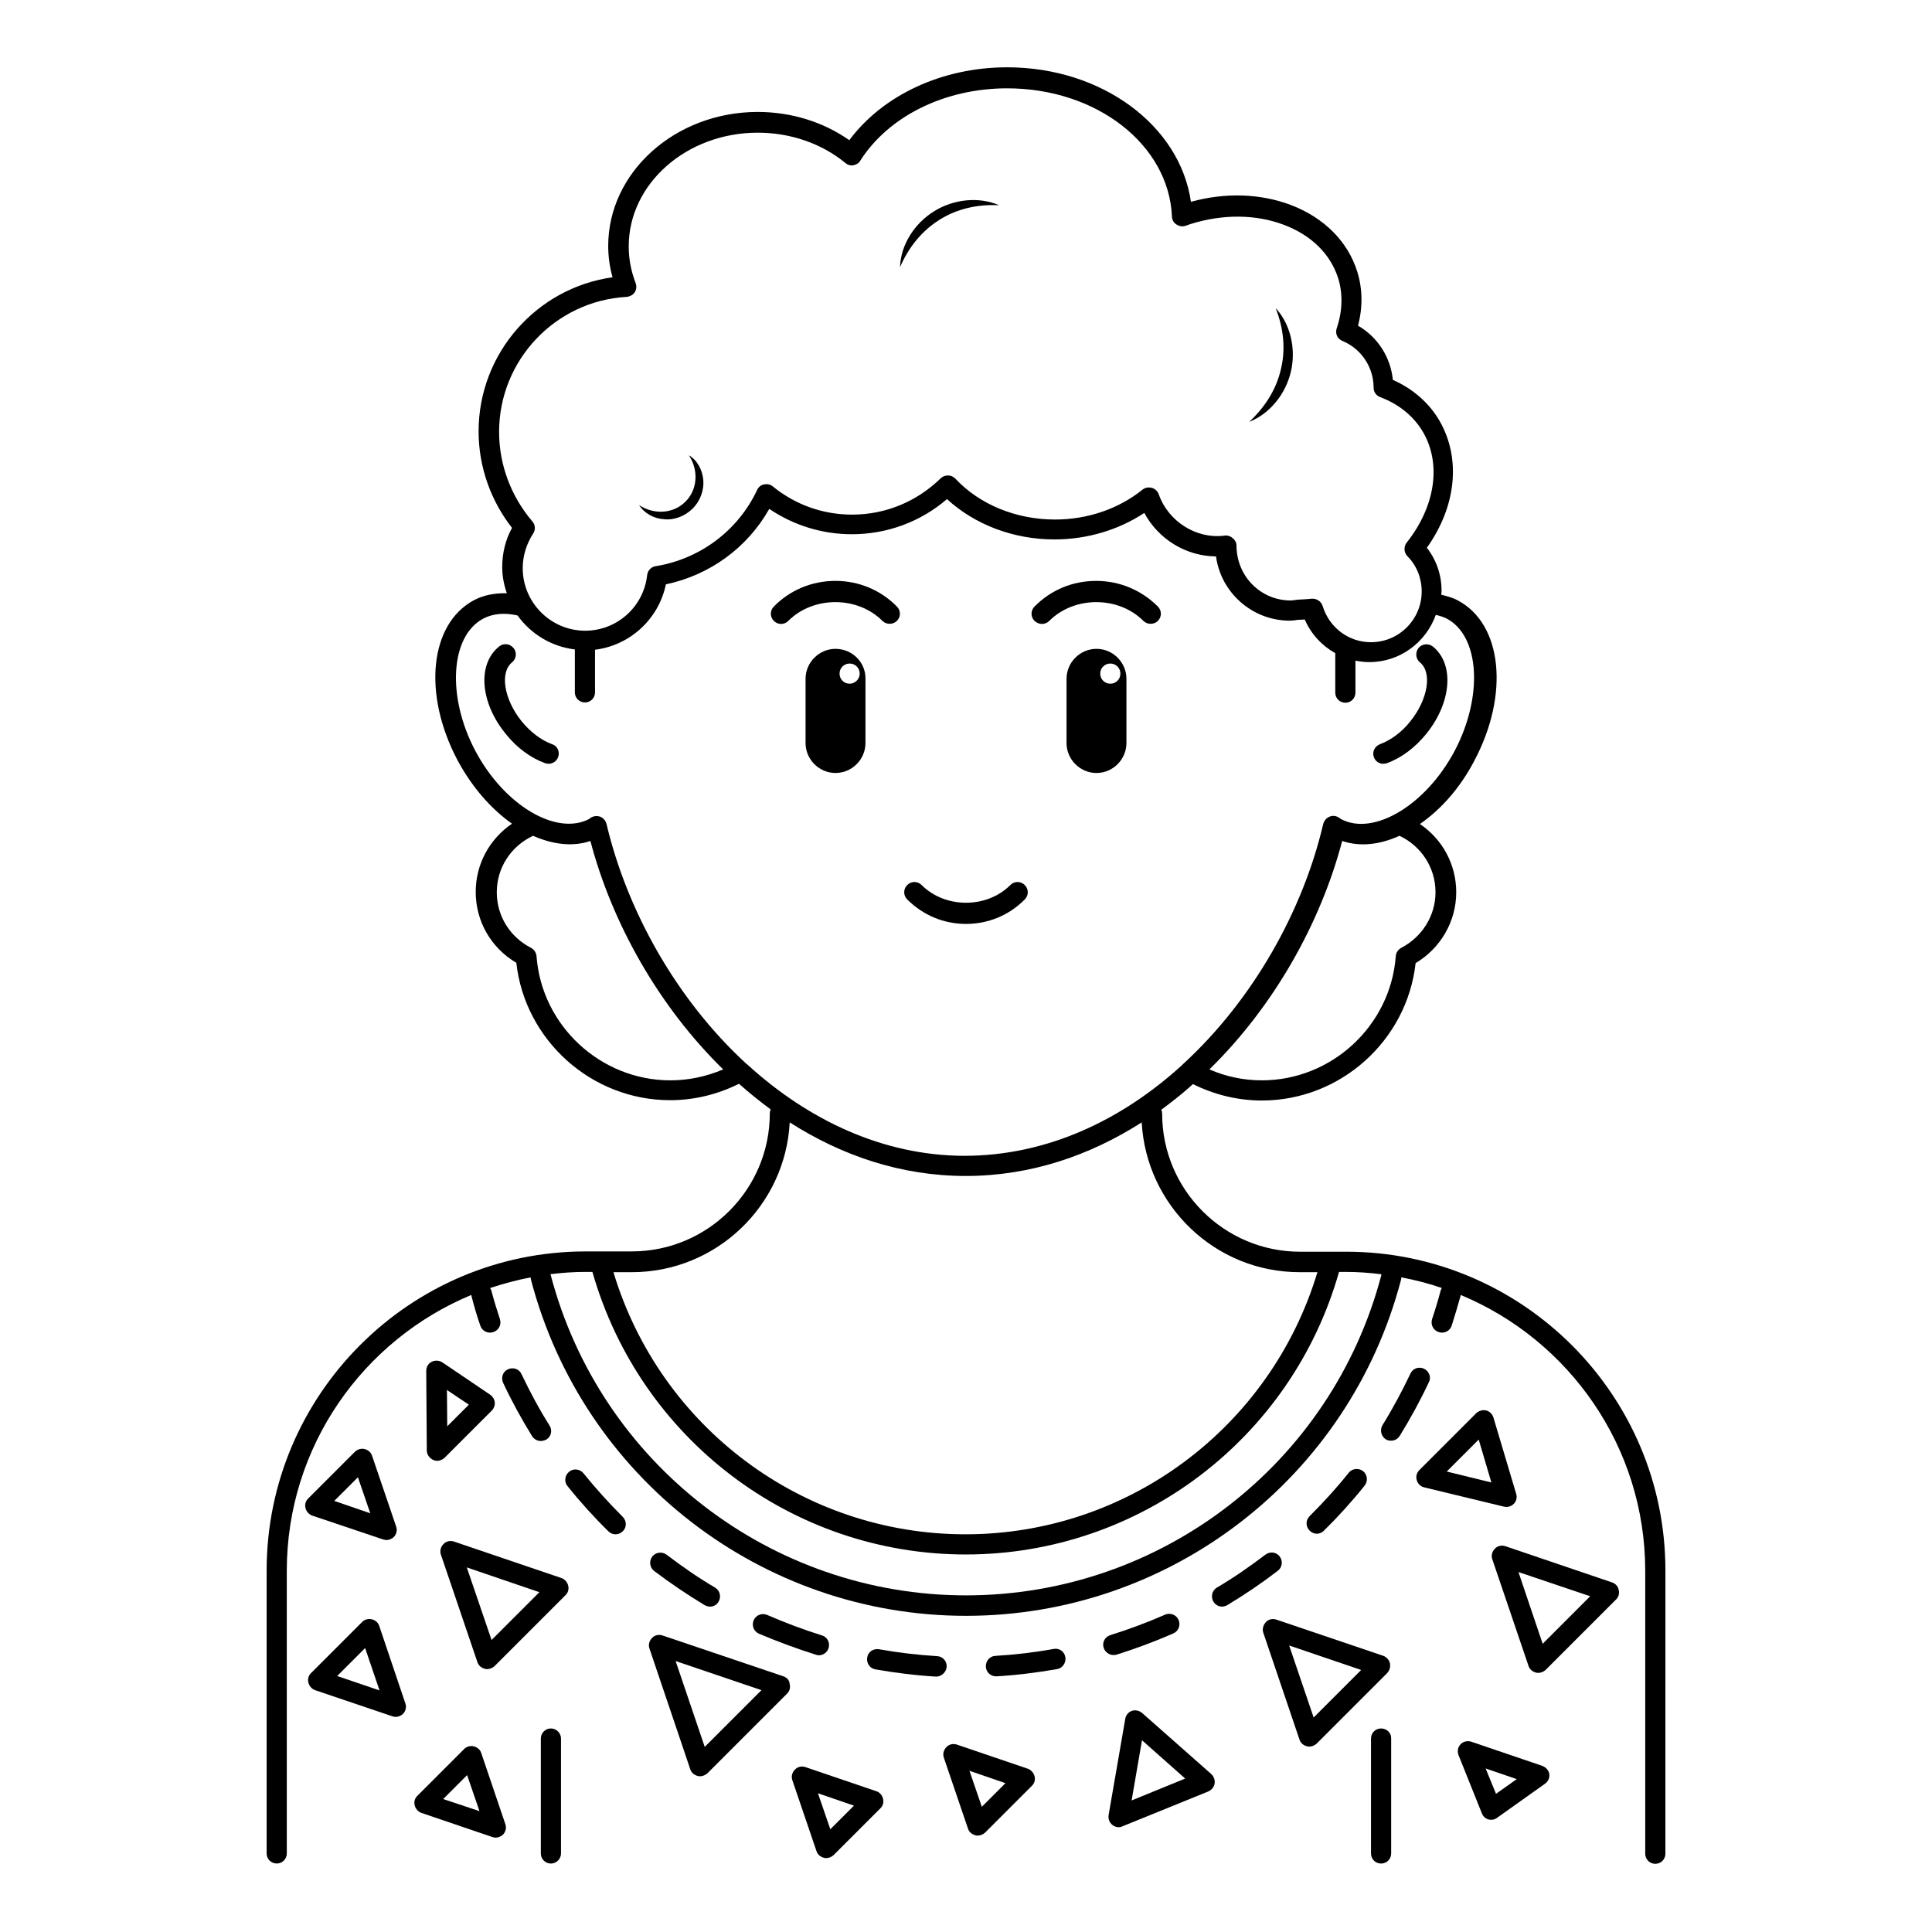 <?xml version="1.0" encoding="UTF-8"?>
<!-- Uploaded to: SVG Repo, www.svgrepo.com, Generator: SVG Repo Mixer Tools -->
<svg fill="#000000" width="800px" height="800px" version="1.1" viewBox="144 144 512 512" xmlns="http://www.w3.org/2000/svg">
 <g>
  <path d="m290.3 341.22c-2.902-1.07-5.727-3.207-8.09-6.106-4.656-5.801-5.801-12.902-2.519-15.574 1.145-0.918 1.375-2.672 0.383-3.816-0.918-1.145-2.672-1.375-3.816-0.383-5.801 4.656-5.039 14.809 1.754 23.129 2.902 3.664 6.641 6.414 10.457 7.785 0.305 0.078 0.609 0.152 0.918 0.152 1.07 0 2.137-0.688 2.519-1.754 0.531-1.375-0.156-2.977-1.605-3.434z"/>
  <path d="m510.61 346.41c0.305 0 0.609-0.078 0.918-0.152 3.816-1.375 7.481-4.121 10.457-7.785 6.719-8.32 7.481-18.473 1.754-23.129-1.145-0.918-2.902-0.762-3.816 0.383-0.918 1.145-0.762 2.902 0.383 3.816 3.281 2.672 2.137 9.77-2.519 15.574-2.289 2.902-5.191 5.039-8.09 6.106-1.375 0.535-2.137 2.062-1.602 3.434 0.375 1.066 1.367 1.754 2.516 1.754z"/>
  <path d="m415.57 382.36c1.07-1.07 1.07-2.75 0-3.816-1.07-1.07-2.75-1.07-3.816 0-6.258 6.258-17.25 6.258-23.512 0-1.07-1.07-2.75-1.07-3.816 0-1.07 1.07-1.07 2.75 0 3.816 4.199 4.199 9.695 6.488 15.574 6.488 5.875 0.004 11.449-2.289 15.57-6.488z"/>
  <path d="m434.58 315.95c-4.352 0-7.938 3.586-7.938 7.938v17.023c0 4.352 3.586 7.938 7.938 7.938s7.938-3.586 7.938-7.938v-17.023c0-4.348-3.586-7.938-7.938-7.938zm3.664 9.238c-1.527 0-2.672-1.223-2.672-2.672 0-1.527 1.223-2.672 2.672-2.672 1.527 0 2.672 1.223 2.672 2.672s-1.145 2.672-2.672 2.672z"/>
  <path d="m365.42 315.95c-4.352 0-7.938 3.586-7.938 7.938v17.023c0 4.352 3.586 7.938 7.938 7.938 4.352 0 7.938-3.586 7.938-7.938v-17.023c0.078-4.348-3.508-7.938-7.938-7.938zm3.742 9.238c-1.527 0-2.672-1.223-2.672-2.672 0-1.527 1.223-2.672 2.672-2.672 1.527 0 2.672 1.223 2.672 2.672s-1.223 2.672-2.672 2.672z"/>
  <path d="m422.06 308.55c6.641-6.641 18.32-6.641 24.961 0 0.535 0.535 1.223 0.762 1.91 0.762s1.375-0.23 1.91-0.762c1.07-1.07 1.07-2.75 0-3.816-4.352-4.352-10.152-6.793-16.336-6.793s-11.984 2.367-16.336 6.793c-1.07 1.07-1.07 2.75 0 3.816 1.145 1.066 2.824 1.066 3.891 0z"/>
  <path d="m365.42 297.94c-6.184 0-11.984 2.367-16.336 6.793-1.07 1.07-1.07 2.75 0 3.816 1.07 1.07 2.75 1.07 3.816 0 6.641-6.641 18.32-6.641 24.961 0 0.535 0.535 1.223 0.762 1.91 0.762s1.375-0.23 1.91-0.762c1.07-1.07 1.07-2.75 0-3.816-4.277-4.348-10.078-6.793-16.262-6.793z"/>
  <path d="m298.62 534.43c-0.918-1.145-2.672-1.375-3.816-0.383-1.145 0.918-1.375 2.672-0.383 3.816 3.359 4.199 7.023 8.246 10.84 11.984 0.535 0.535 1.223 0.762 1.91 0.762s1.375-0.305 1.91-0.84c1.07-1.07 0.992-2.75-0.078-3.816-3.664-3.664-7.176-7.555-10.383-11.523z"/>
  <path d="m394.88 585.72c0.078-1.527-1.07-2.75-2.519-2.824-5.113-0.305-10.305-0.918-15.418-1.832-1.527-0.23-2.902 0.688-3.129 2.215-0.23 1.449 0.688 2.902 2.215 3.129 5.266 0.918 10.688 1.602 16.031 1.91h0.152c1.371-0.082 2.516-1.148 2.668-2.598z"/>
  <path d="m287.33 525.88c0.457 0 0.992-0.152 1.449-0.383 1.297-0.762 1.68-2.441 0.84-3.742-2.75-4.352-5.191-8.93-7.406-13.586-0.609-1.375-2.215-1.91-3.586-1.297-1.375 0.609-1.91 2.215-1.297 3.586 2.289 4.887 4.887 9.617 7.711 14.199 0.535 0.766 1.375 1.223 2.289 1.223z"/>
  <path d="m360.23 582.52c0.23 0.078 0.535 0.152 0.762 0.152 1.145 0 2.215-0.762 2.594-1.91 0.457-1.449-0.383-2.977-1.754-3.359-4.887-1.527-9.77-3.359-14.504-5.418-1.375-0.609-2.977 0-3.586 1.375s0 2.977 1.375 3.586c4.887 2.062 10 3.969 15.113 5.574z"/>
  <path d="m330.76 569.39c0.457 0.23 0.918 0.383 1.375 0.383 0.918 0 1.832-0.457 2.289-1.297 0.762-1.297 0.383-2.977-0.918-3.742-4.426-2.594-8.703-5.574-12.824-8.703-1.223-0.918-2.902-0.688-3.816 0.457-0.918 1.223-0.688 2.902 0.457 3.816 4.356 3.281 8.859 6.336 13.438 9.086z"/>
  <path d="m423.2 580.99c-5.039 0.918-10.23 1.527-15.418 1.832-1.527 0.078-2.594 1.375-2.519 2.902 0.078 1.449 1.297 2.519 2.672 2.519h0.152c5.344-0.305 10.762-0.992 16.031-1.91 1.449-0.23 2.441-1.68 2.215-3.129-0.23-1.527-1.605-2.519-3.133-2.215z"/>
  <path d="m494.8 549.69c3.816-3.742 7.481-7.785 10.84-11.984 0.918-1.145 0.762-2.902-0.383-3.816-1.145-0.918-2.902-0.762-3.816 0.383-3.207 4.047-6.719 7.863-10.383 11.527-1.07 1.07-1.07 2.75 0 3.816 0.535 0.535 1.223 0.84 1.91 0.84 0.613-0.004 1.301-0.23 1.832-0.766z"/>
  <path d="m439.84 582.52c5.113-1.602 10.23-3.512 15.113-5.648 1.375-0.609 1.984-2.215 1.375-3.586-0.609-1.375-2.215-1.984-3.586-1.375-4.734 2.062-9.617 3.894-14.504 5.418-1.449 0.457-2.215 1.984-1.754 3.359 0.383 1.145 1.449 1.91 2.594 1.91 0.23-0.004 0.457-0.004 0.762-0.078z"/>
  <path d="m521.37 506.71c-1.375-0.609-2.977-0.078-3.586 1.297-2.215 4.656-4.656 9.238-7.406 13.664-0.762 1.297-0.383 2.902 0.84 3.742 0.457 0.305 0.918 0.383 1.449 0.383 0.918 0 1.754-0.457 2.289-1.297 2.824-4.582 5.418-9.312 7.711-14.199 0.688-1.301 0.078-2.902-1.297-3.59z"/>
  <path d="m483.13 556.48c-0.918-1.223-2.594-1.375-3.816-0.457-4.121 3.129-8.398 6.106-12.824 8.703-1.297 0.762-1.68 2.441-0.918 3.742 0.535 0.84 1.375 1.297 2.289 1.297 0.457 0 0.918-0.152 1.375-0.383 4.582-2.75 9.082-5.801 13.359-9.082 1.219-0.918 1.449-2.598 0.535-3.82z"/>
  <path d="m500.76 475.72h-12.215c-20.152 0-36.562-16.41-36.562-36.562 0-0.383-0.078-0.762-0.23-1.07 2.902-2.137 5.727-4.352 8.398-6.793 5.648 2.824 11.91 4.352 18.242 4.352 20.84 0 38.473-15.879 40.762-36.41 6.641-3.969 10.762-11.07 10.762-18.777 0-7.406-3.664-14.047-9.617-18.09 5.496-3.816 10.609-9.465 14.426-16.793 9.312-17.559 7.406-36.184-4.352-42.441-1.375-0.762-2.902-1.145-4.426-1.527 0-0.383 0.078-0.688 0.078-1.07 0-4.199-1.375-8.168-3.894-11.375 7.785-10.914 9.082-23.586 3.434-33.512-2.75-4.809-7.023-8.551-12.441-10.992-0.609-6.031-4.047-11.375-9.238-14.352 1.297-4.887 1.223-9.848-0.23-14.426-2.519-7.938-8.777-14.199-17.559-17.559-8.09-3.055-17.406-3.359-26.488-0.84-2.902-20.23-23.586-35.648-48.703-35.648-17.176 0-32.898 7.328-41.832 19.312-6.945-4.887-15.496-7.481-24.273-7.481-21.832 0-39.617 15.953-39.617 35.496 0 2.824 0.383 5.574 1.145 8.32-20.152 2.824-35.496 20.152-35.496 40.84 0 9.238 3.129 18.242 8.855 25.57-1.754 3.207-2.594 6.719-2.594 10.383 0 2.441 0.457 4.734 1.223 6.945-3.129-0.078-6.106 0.457-8.703 1.832-11.754 6.258-13.664 24.887-4.352 42.441 3.894 7.25 9.008 12.977 14.426 16.793-5.953 4.047-9.617 10.688-9.617 18.09 0 7.785 4.047 14.809 10.762 18.777 2.289 20.535 19.922 36.41 40.762 36.41 6.336 0 12.594-1.527 18.242-4.352 2.672 2.367 5.496 4.656 8.398 6.793-0.152 0.305-0.23 0.688-0.23 1.07 0 20.152-16.41 36.562-36.562 36.562l-8.387 0.004h-3.816c-46.641 0-84.578 37.938-84.578 84.578v74.961c0 1.527 1.223 2.672 2.672 2.672 1.527 0 2.672-1.223 2.672-2.672l-0.004-74.883c0-32.977 20.23-61.219 48.93-73.129v0.23c0.688 2.672 1.449 5.344 2.367 7.938 0.383 1.145 1.449 1.832 2.594 1.832 0.305 0 0.535-0.078 0.84-0.152 1.449-0.457 2.215-1.984 1.754-3.434-0.84-2.519-1.602-5.039-2.289-7.633-0.078-0.23-0.23-0.457-0.305-0.609 3.512-1.145 7.098-2.137 10.762-2.824 0 0.23 0 0.457 0.078 0.688 13.742 52.367 61.145 89.008 115.27 89.008s101.52-36.562 115.27-89.008c0.078-0.23 0.078-0.457 0.078-0.688 3.664 0.688 7.25 1.602 10.762 2.824-0.152 0.23-0.23 0.383-0.305 0.609-0.688 2.594-1.449 5.113-2.289 7.633-0.457 1.449 0.305 2.977 1.754 3.434 0.305 0.078 0.535 0.152 0.84 0.152 1.145 0 2.215-0.688 2.594-1.832 0.84-2.594 1.602-5.266 2.367-7.938v-0.23c28.703 11.91 48.93 40.227 48.93 73.129v74.961c0 1.527 1.223 2.672 2.672 2.672 1.527 0 2.672-1.223 2.672-2.672l0.004-74.961c0.074-46.641-37.938-84.578-84.578-84.578zm23.664-95.266c0 6.184-3.512 11.832-9.082 14.734-0.84 0.457-1.375 1.297-1.449 2.215-1.375 18.473-17.023 32.898-35.496 32.898-4.809 0-9.543-0.992-13.895-2.902 17.098-16.719 29.465-38.777 35.191-60.535 4.734 1.602 10 0.992 15.191-1.375 5.797 2.75 9.539 8.477 9.539 14.965zm-248.16-121.98c0-19.008 14.887-34.73 33.816-35.801 0.84-0.078 1.68-0.535 2.137-1.223 0.457-0.762 0.535-1.602 0.23-2.441-1.223-3.207-1.832-6.414-1.832-9.695 0-16.641 15.344-30.152 34.199-30.152 8.625 0 16.871 2.824 23.207 8.016 0.605 0.535 1.445 0.766 2.133 0.613 0.762-0.152 1.449-0.535 1.832-1.223 7.559-11.832 22.441-19.16 38.93-19.16 23.664 0 42.824 14.887 43.664 33.969 0 0.84 0.457 1.68 1.223 2.137 0.688 0.457 1.602 0.609 2.441 0.305l1.297-0.457c8.551-2.672 17.328-2.594 24.734 0.23 7.25 2.75 12.289 7.711 14.352 14.121 1.297 4.199 1.145 8.777-0.383 13.281-0.457 1.375 0.152 2.824 1.527 3.359 4.961 2.062 8.246 6.945 8.246 12.367 0 1.145 0.688 2.137 1.754 2.519 5.039 1.91 8.93 5.113 11.375 9.312 4.887 8.473 3.207 19.695-4.352 29.234-0.84 1.07-0.762 2.594 0.152 3.586 2.519 2.519 3.816 5.879 3.816 9.391 0 7.406-6.031 13.434-13.434 13.434-5.953 0-11.07-3.894-12.824-9.617-0.383-1.145-1.449-1.91-2.594-1.91h-0.457c-1.07 0.152-3.281 0.23-3.281 0.23-0.078 0-0.688 0.078-0.762 0.078-0.457 0.078-0.918 0.152-1.375 0.152-7.938 0-14.352-6.414-14.352-14.578 0-0.762-0.457-1.527-1.07-1.984-0.609-0.535-1.449-0.762-2.215-0.609-7.328 0.918-14.809-3.742-17.328-10.992-0.305-0.84-0.992-1.449-1.832-1.68-0.84-0.23-1.754-0.078-2.441 0.457-6.336 5.113-14.578 7.938-23.207 7.938-10.305 0-20-3.969-26.41-10.84-0.535-0.535-1.223-0.84-1.91-0.84-0.762 0-1.449 0.23-1.984 0.762-6.336 6.184-14.656 9.617-23.434 9.617-7.785 0-15.039-2.594-21.07-7.481-0.609-0.535-1.527-0.688-2.289-0.535-0.84 0.152-1.527 0.762-1.832 1.449-5.039 10.762-15.113 18.32-26.871 20.23-1.223 0.152-2.137 1.145-2.289 2.367-0.918 8.398-8.016 14.734-16.41 14.734-9.16 0-16.566-7.481-16.566-16.566 0-3.281 0.992-6.414 2.75-9.16 0.688-0.992 0.609-2.367-0.23-3.281-5.652-6.641-8.781-15.035-8.781-23.664zm45.418 171.83c-18.473 0-34.121-14.426-35.496-32.898-0.078-0.918-0.609-1.754-1.449-2.215-5.648-2.902-9.082-8.473-9.082-14.734 0-6.488 3.742-12.215 9.617-14.961 5.191 2.289 10.457 2.977 15.191 1.375 5.727 21.754 18.09 43.816 35.191 60.535-4.508 1.906-9.242 2.898-13.973 2.898zm20.535-4.047c-0.152-0.152-0.23-0.23-0.383-0.305-18.551-17.023-31.68-40.609-37.098-63.586-0.23-0.84-0.762-1.527-1.602-1.91-0.84-0.305-1.68-0.23-2.441 0.152-0.23 0.152-0.457 0.305-0.457 0.383-8.777 4.656-22.594-3.586-30.23-17.938-7.633-14.352-6.719-30.457 2.062-35.113 2.594-1.375 5.727-1.602 9.082-0.84 3.512 4.887 8.93 8.246 15.191 9.008v0.078 11.297c0 1.527 1.223 2.672 2.672 2.672 1.527 0 2.672-1.223 2.672-2.672v-11.297c9.238-1.145 16.871-8.09 18.777-17.328 11.602-2.441 21.602-9.695 27.402-20 6.414 4.352 14.047 6.719 21.832 6.719 9.391 0 18.242-3.281 25.266-9.312 7.406 6.793 17.633 10.688 28.473 10.688 8.625 0 17.023-2.519 23.816-7.023 3.742 6.945 10.992 11.449 19.008 11.527 1.297 9.617 9.617 17.023 19.543 17.023 0.688 0 1.375-0.078 2.215-0.23 0 0 0.84 0 1.754-0.078 1.68 3.894 4.582 6.945 8.09 8.93v10.457c0 1.527 1.223 2.672 2.672 2.672 1.527 0 2.672-1.223 2.672-2.672v-8.477c1.223 0.23 2.441 0.383 3.664 0.383 8.168 0 15.039-5.266 17.633-12.52 0.992 0.23 1.984 0.535 2.902 0.992 8.777 4.656 9.695 20.688 2.062 35.113-7.633 14.352-21.449 22.594-30.074 18.016-0.152-0.078-0.535-0.383-0.688-0.457-0.762-0.457-1.602-0.535-2.441-0.152-0.762 0.305-1.375 1.07-1.602 1.91-5.344 22.902-18.551 46.562-37.098 63.586-0.152 0.078-0.23 0.23-0.383 0.383-15.879 14.426-35.57 23.969-57.711 23.969-21.684-0.078-41.379-9.621-57.254-24.047zm-30.766 54.883c22.367 0 40.688-17.633 41.832-39.695 13.742 8.777 29.465 14.199 46.641 14.199s32.898-5.418 46.641-14.199c1.223 22.062 19.465 39.695 41.832 39.695h4.734c-12.367 41.066-50.152 69.465-93.281 69.465s-80.914-28.398-93.281-69.465zm198.62 0.766c-13.129 50-58.398 84.883-110.07 84.883-51.68 0-96.945-34.961-110.07-84.961 0-0.078-0.078-0.078-0.078-0.152 3.055-0.383 6.184-0.609 9.312-0.609h1.832c12.594 44.199 52.898 74.883 98.93 74.883s86.41-30.688 98.93-74.883h1.832c3.129 0 6.258 0.23 9.312 0.609 0.078 0.152 0.078 0.152 0.078 0.23z"/>
  <path d="m351.6 588.24-32.062-10.84c-0.992-0.305-2.062-0.078-2.75 0.688-0.762 0.762-0.992 1.832-0.688 2.75l10.84 32.062c0.305 0.918 1.07 1.527 1.984 1.754 0.23 0.078 0.383 0.078 0.609 0.078 0.688 0 1.375-0.305 1.91-0.762l21.145-21.145c0.688-0.688 0.918-1.602 0.688-2.519-0.07-1.07-0.758-1.758-1.676-2.066zm-20.84 18.703-7.711-22.746 22.746 7.711z"/>
  <path d="m512.36 584.8c-0.23-0.918-0.918-1.68-1.754-1.984l-28.398-9.617c-0.992-0.305-2.062-0.078-2.75 0.688-0.688 0.762-0.992 1.832-0.688 2.75l9.617 28.398c0.305 0.918 1.07 1.527 1.984 1.754 0.23 0.078 0.383 0.078 0.609 0.078 0.688 0 1.375-0.305 1.91-0.762l18.777-18.777c0.613-0.695 0.844-1.609 0.691-2.527zm-20.23 14.352-6.488-19.082 19.082 6.488z"/>
  <path d="m543.2 543.36c0.762 0 1.449-0.305 1.984-0.84 0.688-0.688 0.918-1.68 0.609-2.672l-6.031-20.23c-0.305-0.918-0.992-1.602-1.91-1.832s-1.91 0.078-2.594 0.688l-15.113 15.113c-0.688 0.688-0.992 1.68-0.688 2.672 0.23 0.918 0.992 1.68 1.984 1.91l21.145 5.113c0.156 0 0.383 0.078 0.613 0.078zm-15.801-9.391 8.473-8.473 3.359 11.375z"/>
  <path d="m292.82 562.21-28.551-9.695c-0.992-0.305-2.062-0.078-2.75 0.688-0.762 0.762-0.992 1.832-0.688 2.75l9.695 28.551c0.305 0.918 1.07 1.527 1.984 1.754 0.23 0.078 0.383 0.078 0.609 0.078 0.688 0 1.375-0.305 1.91-0.762l18.855-18.855c0.688-0.688 0.918-1.602 0.688-2.519-0.227-0.922-0.914-1.684-1.754-1.988zm-18.551 16.41-6.566-19.238 19.238 6.566z"/>
  <path d="m446.64 597.93c-0.762-0.609-1.754-0.84-2.672-0.535-0.918 0.305-1.602 1.145-1.754 2.062l-4.426 25.57c-0.152 0.992 0.23 1.984 0.992 2.594 0.457 0.383 1.07 0.609 1.68 0.609 0.383 0 0.688-0.078 0.992-0.23l22.746-9.238c0.84-0.383 1.527-1.145 1.68-2.062s-0.152-1.832-0.84-2.519zm-2.75 23.207 2.75-15.953 11.449 10.152z"/>
  <path d="m258.86 530.91c0.305 0.152 0.688 0.23 0.992 0.23 0.688 0 1.375-0.305 1.91-0.762l12.594-12.594c0.535-0.535 0.84-1.375 0.762-2.137-0.078-0.84-0.535-1.527-1.145-1.984l-12.746-8.625c-0.84-0.535-1.91-0.609-2.824-0.152-0.918 0.457-1.449 1.375-1.449 2.441l0.152 21.223c0.074 0.984 0.762 1.977 1.754 2.359zm9.391-14.656-5.727 5.727-0.078-9.617z"/>
  <path d="m571.22 563.36-28.32-9.617c-0.992-0.305-2.062-0.078-2.75 0.688-0.762 0.762-0.992 1.832-0.688 2.75l9.617 28.32c0.305 0.918 1.07 1.527 1.984 1.754 0.23 0.078 0.383 0.078 0.609 0.078 0.688 0 1.375-0.305 1.91-0.762l18.703-18.703c0.688-0.688 0.918-1.602 0.688-2.519-0.152-0.922-0.84-1.684-1.754-1.988zm-18.398 16.258-6.414-19.008 19.008 6.414z"/>
  <path d="m416.41 612.74-18.855-6.414c-0.992-0.305-2.062-0.078-2.75 0.688-0.762 0.762-0.992 1.832-0.688 2.75l6.414 18.855c0.305 0.918 1.07 1.527 1.984 1.754 0.23 0.078 0.383 0.078 0.609 0.078 0.688 0 1.375-0.305 1.91-0.762l12.441-12.441c0.688-0.688 0.918-1.602 0.688-2.519-0.227-0.918-0.914-1.68-1.754-1.988zm-12.215 10.078-3.281-9.543 9.543 3.281z"/>
  <path d="m244.5 574.88c-0.305-0.918-1.07-1.527-1.984-1.754-0.918-0.23-1.91 0.078-2.519 0.688l-13.586 13.586c-0.688 0.688-0.918 1.602-0.688 2.519 0.23 0.918 0.918 1.68 1.754 1.984l20.535 6.945c0.305 0.078 0.609 0.152 0.84 0.152 0.688 0 1.375-0.305 1.91-0.762 0.762-0.762 0.992-1.832 0.688-2.75zm-11.145 13.281 7.406-7.406 3.816 11.223z"/>
  <path d="m552.75 611.98-18.855-6.414c-0.992-0.305-2.137-0.078-2.824 0.688-0.762 0.762-0.918 1.91-0.535 2.902l6.184 15.418c0.305 0.762 0.918 1.375 1.754 1.602 0.23 0.078 0.535 0.078 0.762 0.078 0.535 0 1.07-0.152 1.527-0.535l12.672-9.008c0.84-0.609 1.297-1.602 1.145-2.594-0.152-0.914-0.836-1.754-1.828-2.137zm-12.293 7.402-2.75-6.719 8.246 2.824z"/>
  <path d="m245.57 551.98c0.305 0.078 0.609 0.152 0.84 0.152 0.688 0 1.375-0.305 1.91-0.762 0.762-0.762 0.992-1.832 0.688-2.75l-6.414-18.855c-0.305-0.918-1.07-1.527-1.984-1.754-0.918-0.23-1.832 0.078-2.519 0.688l-12.441 12.441c-0.688 0.688-0.918 1.602-0.688 2.519 0.23 0.918 0.918 1.68 1.754 1.984zm-6.719-16.488 3.281 9.543-9.543-3.281z"/>
  <path d="m271.53 608.55c-0.305-0.918-1.07-1.527-1.984-1.754-0.918-0.23-1.91 0.078-2.519 0.688l-12.441 12.441c-0.688 0.688-0.918 1.602-0.688 2.519 0.23 0.918 0.918 1.68 1.754 1.984l18.855 6.414c0.305 0.078 0.609 0.152 0.84 0.152 0.688 0 1.375-0.305 1.91-0.762 0.762-0.762 0.992-1.832 0.688-2.75zm-10.078 12.211 6.336-6.336 3.281 9.543z"/>
  <path d="m376.26 618.7-18.855-6.414c-0.992-0.305-2.062-0.078-2.75 0.688-0.762 0.762-0.992 1.832-0.688 2.75l6.414 18.855c0.305 0.918 1.07 1.527 1.984 1.754 0.23 0.078 0.383 0.078 0.609 0.078 0.688 0 1.375-0.305 1.91-0.762l12.441-12.441c0.688-0.688 0.918-1.602 0.688-2.519-0.227-0.922-0.836-1.684-1.754-1.988zm-12.215 10.074-3.281-9.543 9.543 3.281z"/>
  <path d="m290 602.06c-1.527 0-2.672 1.223-2.672 2.672v30.457c0 1.527 1.223 2.672 2.672 2.672s2.672-1.223 2.672-2.672v-30.457c0-1.453-1.223-2.672-2.672-2.672z"/>
  <path d="m510 602.06c-1.527 0-2.672 1.223-2.672 2.672v30.457c0 1.527 1.223 2.672 2.672 2.672 1.527 0 2.672-1.223 2.672-2.672v-30.457c0.078-1.453-1.145-2.672-2.672-2.672z"/>
  <path d="m475.04 255.8c5.496-2.137 9.695-7.406 11.07-13.359 1.375-5.879-0.078-12.52-4.047-16.793 2.137 5.418 2.672 10.992 1.375 16.258-1.223 5.269-4.125 9.926-8.398 13.895z"/>
  <path d="m392.9 202.29c4.582-2.902 10-4.199 15.879-3.894-5.418-2.367-12.137-1.602-17.25 1.602-5.191 3.207-8.855 8.93-9.008 14.809 2.289-5.34 5.801-9.617 10.379-12.516z"/>
  <path d="m320 281.6c2.672 0.305 5.574-0.84 7.559-2.824s3.055-4.809 2.824-7.559c-0.23-2.672-1.602-5.266-3.816-6.566 2.75 4.199 2.137 9.312-0.918 12.289-2.977 3.055-8.09 3.664-12.289 0.918 1.375 2.141 3.891 3.59 6.641 3.742z"/>
 </g>
</svg>
